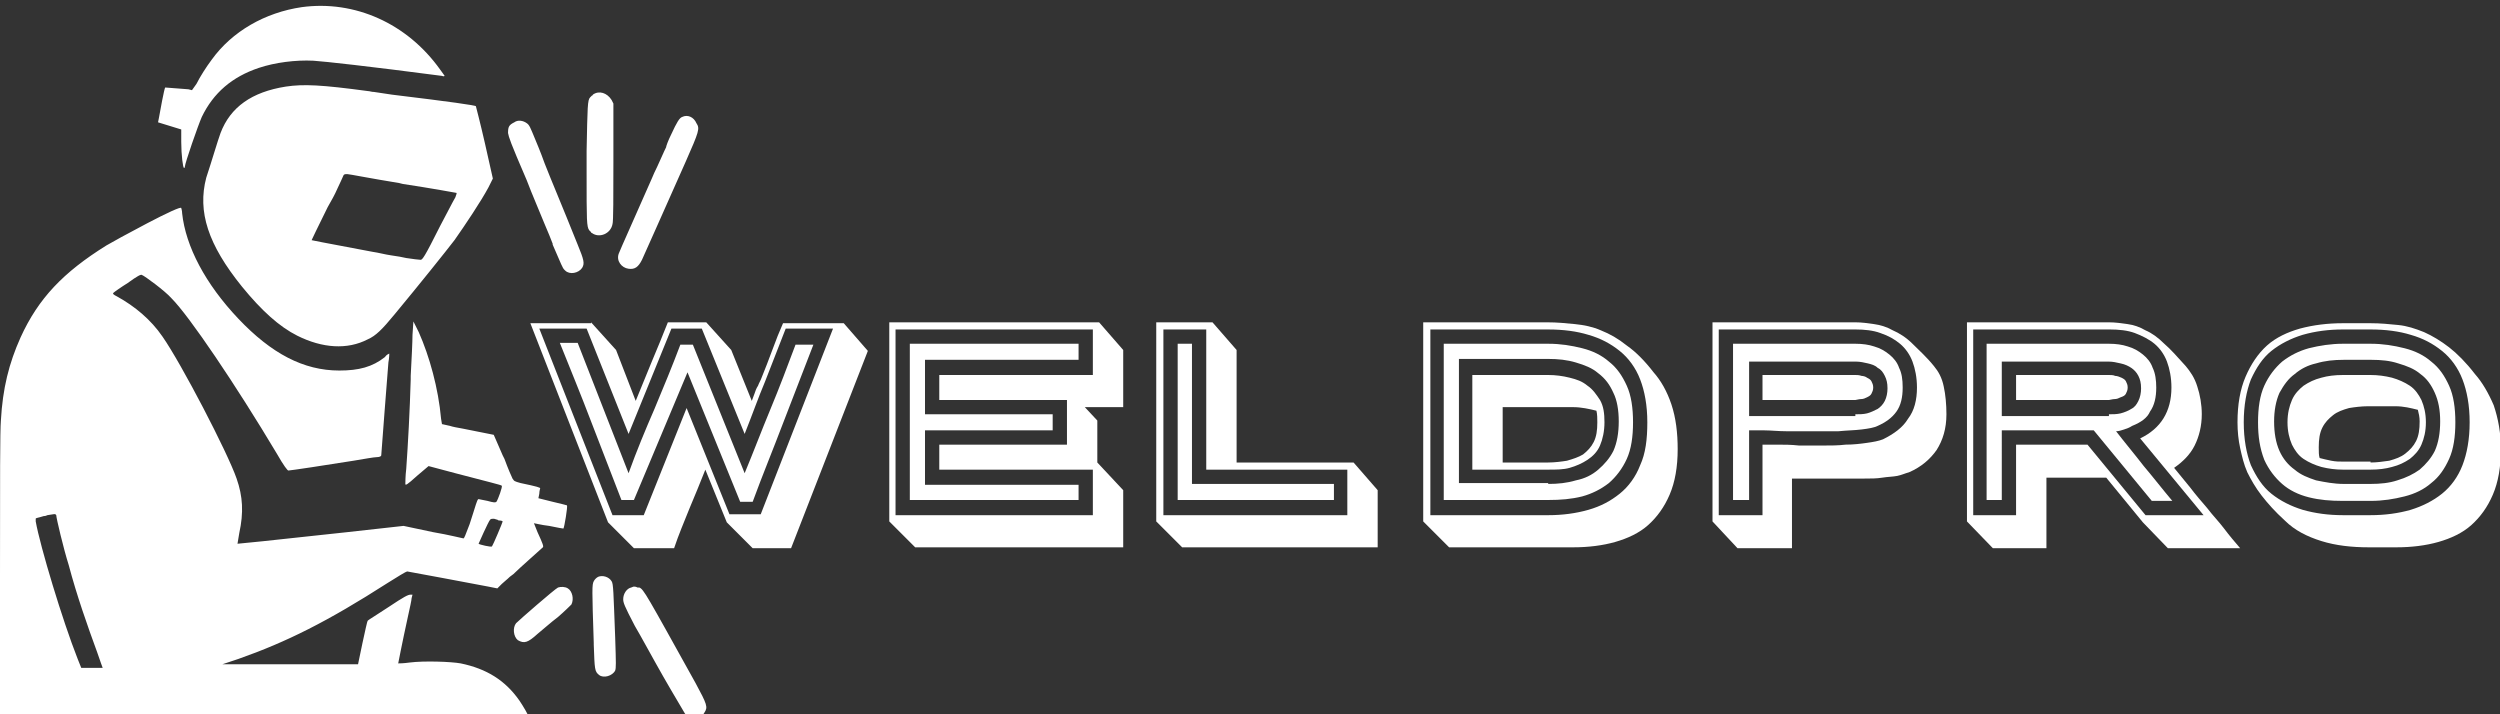<?xml version="1.0" encoding="utf-8"?>
<!-- Generator: Adobe Illustrator 27.7.0, SVG Export Plug-In . SVG Version: 6.00 Build 0)  -->
<svg version="1.1" id="Layer_1" xmlns="http://www.w3.org/2000/svg" xmlns:xlink="http://www.w3.org/1999/xlink" x="0px" y="0px"
	 viewBox="0 0 280 80" style="enable-background:new 0 0 280 80;" xml:space="preserve">
<rect x="0" y="0" width="280" height="80" fill="#333333" stroke="none"/>
<style type="text/css">
	.st0{fill-rule:evenodd;clip-rule:evenodd;fill:#FFFFFF;}
	.st1{fill:#FFFFFF;}
</style>
<g>
	<path class="st0" d="M23.7,6.7c2.3-3.2,6-5.3,10.1-5.9c5.9-0.8,11.8,1.8,15.5,7c0.3,0.4,0.5,0.7,0.5,0.7c0,0-0.1,0.1-0.3,0
		c-8.4-1.1-13-1.6-14.4-1.7c-2-0.1-4.3,0.2-6.1,0.8c-3,1-5.1,2.8-6.4,5.5c-0.4,0.9-1.9,5.2-1.9,5.6c0,0.1,0,0.1-0.1,0.1
		c-0.1,0-0.3-1.4-0.3-2.9v-1.4l-1.3-0.4l-1.3-0.4l0.1-0.5c0.1-0.6,0.6-3.3,0.7-3.4c0,0,1.3,0.1,2.6,0.2l0.4,0.1L22,9.4
		C22.4,8.6,23.1,7.5,23.7,6.7z M24.7,14.9c1.1-2.9,3.5-4.6,7.3-5.2c2-0.3,4-0.2,9.2,0.5c0.2,0,0.4,0.1,0.7,0.1
		c0.6,0.1,1.4,0.2,2,0.3c6.6,0.8,9.4,1.2,9.4,1.3c0,0,0.5,1.9,1,4.1l0.9,4l-0.5,1c-0.8,1.5-2.6,4.2-3.8,5.9c-1,1.3-3.8,4.8-6.7,8.3
		c-1.4,1.7-2.1,2.4-3,2.8c-2.3,1.2-5.1,1-7.9-0.4c-2-1-4-2.8-6.2-5.5c-3.8-4.7-5-8.4-4-12.2C23.7,18.1,24.4,15.7,24.7,14.9z
		 M51.1,21.6c0,0-2.7-0.5-6-1l-0.4-0.1l0,0l0,0c-3.1-0.5-5.6-1-5.8-1c-0.3,0-0.4,0-0.5,0.3c-0.1,0.2-0.3,0.7-0.6,1.3
		c-0.3,0.7-0.7,1.4-1.1,2.1c-1.1,2.2-1.8,3.7-1.8,3.7c0,0,0.9,0.2,6.8,1.3c0.7,0.1,1.4,0.3,2.1,0.4l0,0l0,0c0.7,0.1,1.3,0.2,1.7,0.3
		c0.7,0.1,1.4,0.2,1.6,0.2c0.2,0,0.4-0.2,2.2-3.8c0.7-1.3,1.4-2.7,1.7-3.2C51.1,21.8,51.2,21.6,51.1,21.6z M16.5,25
		c-2.1,1.1-4.1,2.2-4.6,2.5c-4.8,3-7.6,5.9-9.6,10.3c-1.3,2.9-2,5.7-2.2,9.3C0,48.2,0,53.7,0,64.5l0,15.8l29.6,0
		c16.3,0,29.6,0,29.6,0c0-0.2-0.6-1.2-1-1.8c-1.6-2.3-3.7-3.6-6.6-4.2c-1.1-0.2-4.1-0.3-5.7-0.1c-0.7,0.1-1.2,0.1-1.3,0.1
		c0,0,0.4-2.1,1.1-5.3c0.2-0.9,0.4-1.8,0.4-2l0.1-0.4H46c-0.3,0-0.7,0.2-2.5,1.4c-1.2,0.8-2.2,1.4-2.3,1.5c-0.1,0.1-0.3,1.2-0.6,2.5
		l-0.5,2.4l-7.6,0l-7.6,0l1.8-0.6c5.4-1.9,10-4.2,16.7-8.5c1.1-0.7,2.1-1.3,2.2-1.3c0.1,0,7.5,1.4,9.1,1.7l1,0.2l0.5-0.5
		c0.2-0.2,0.6-0.5,0.9-0.8c0.1-0.1,0.3-0.2,0.4-0.3c0.7-0.7,3.1-2.8,3.3-3c0.1-0.1,0-0.4-0.6-1.7c-0.2-0.5-0.4-1-0.4-1
		c0.1,0,0.8,0.2,1.7,0.3c0.9,0.2,1.6,0.3,1.6,0.3c0.1-0.1,0.5-2.5,0.4-2.6c0,0-0.7-0.2-1.6-0.4l-1.6-0.4l0.1-0.5
		c0-0.3,0.1-0.6,0.1-0.6c0-0.1-0.3-0.2-2.2-0.6c-0.7-0.2-0.7-0.2-0.9-0.5c-0.1-0.2-0.5-1.1-0.9-2.2L56.3,51l-1-2.3l-2-0.4
		c-0.5-0.1-1-0.2-1.5-0.3c-0.6-0.1-1.1-0.2-1.4-0.3l-0.9-0.2l-0.1-0.6c-0.3-3.4-1.3-7-2.5-9.7L46.3,36l-0.1,1.5
		c0,0.7-0.1,2.8-0.2,4.6l0,0.4c-0.1,3.5-0.3,7.2-0.5,10c-0.1,0.8-0.1,1.6-0.1,1.7c0,0.2,0.2,0.1,1.3-0.9l1.3-1.1L51,53
		c3.8,1,5.1,1.3,5.2,1.4c0.1,0.1-0.4,1.5-0.6,1.8c-0.1,0.1-0.3,0.1-1-0.1c-0.5-0.1-1-0.2-1-0.2c-0.1,0-0.2,0.3-0.3,0.6
		c-0.1,0.3-0.4,1.3-0.7,2.2c-0.5,1.3-0.6,1.6-0.7,1.6c-0.1,0-1.6-0.4-3.4-0.7l-3.3-0.7l-6.3,0.7c-9.1,1-12.2,1.3-12.3,1.3
		c0,0,0.1-0.6,0.2-1.2c0.5-2.3,0.4-4.1-0.3-6.1c-1-2.9-6.2-12.9-8.3-15.9c-1.3-1.9-3.1-3.4-5.1-4.5c-0.4-0.2-0.5-0.3-0.4-0.4
		c0.1-0.1,0.8-0.6,1.6-1.1c1.1-0.8,1.5-1,1.6-0.9c0.3,0.1,2.6,1.8,3.3,2.6c2,2,7.2,9.7,11.8,17.4c0.8,1.4,1.2,1.9,1.3,1.9
		c0.2,0,4.2-0.6,7.3-1.1c1.2-0.2,2.3-0.4,2.6-0.4c0.3,0,0.5-0.1,0.5-0.2c0-0.2,0.7-9.1,0.8-10.4c0.1-0.5,0.1-1,0.1-1
		c0,0-0.3,0.1-0.5,0.4c-1.4,1.1-2.9,1.5-5.1,1.5c-4,0-7.6-1.9-11.3-5.8c-3.7-3.9-5.9-8.1-6.3-11.8c0-0.3-0.1-0.6-0.1-0.6
		C20.3,23.1,18.6,23.9,16.5,25z M6.3,57.7c0,0.3,0.8,3.7,1.4,5.6c0.9,3.4,2.1,6.8,3.2,9.8c0.3,0.9,0.6,1.7,0.6,1.7c0,0-0.5,0-1.2,0
		l-1.2,0l-0.4-1C7,69.5,4.5,61.2,4,58.4c0,0,0-0.1,0-0.1c0-0.1,0-0.2,0-0.2c0-0.1,0.3-0.1,0.9-0.3l0,0l0,0c0.1,0,0.2,0,0.4-0.1l0,0
		C6,57.6,6.2,57.5,6.3,57.7C6.3,57.6,6.3,57.7,6.3,57.7L6.3,57.7z M56,58.3c0.2,0,0.3,0.1,0.3,0.1c0,0.1-1.1,2.7-1.2,2.8
		c-0.1,0.1-1.4-0.2-1.5-0.3c0,0,1.1-2.5,1.3-2.7c0.1-0.1,0.2-0.1,0.4-0.1c0.1,0,0.3,0.1,0.4,0.1C55.8,58.3,55.9,58.3,56,58.3z
		 M66.1,10.9c0.1-0.1,0.1-0.1,0.2-0.2c0,0,0.1,0,0.1-0.1c0.7-0.5,1.6-0.2,2.1,0.6l0.2,0.4l0,6.6c0,3.6,0,6.7-0.1,6.9
		c-0.2,1.1-1.5,1.6-2.3,1c0,0-0.1,0-0.1-0.1c-0.1-0.1-0.1-0.1-0.2-0.2c-0.3-0.4-0.3-1.1-0.3-6.3l0-1.2l0-0.7l0-0.7
		C65.8,11.9,65.8,11.2,66.1,10.9z M76.4,13.1c-0.3,0.1-0.6,0.6-1.2,1.9c-0.4,0.8-0.6,1.4-0.6,1.5c0,0-0.3,0.6-0.6,1.3
		c-0.3,0.7-0.6,1.3-0.6,1.3c0,0-0.2,0.4-0.4,0.9c-1.4,3.2-3.6,8.1-3.7,8.4c-0.3,0.8,0.3,1.6,1.1,1.7c0.7,0.1,1.1-0.2,1.5-1
		c0.2-0.4,2.4-5.4,4.9-11c1.5-3.4,1.6-3.7,1.2-4.3C77.7,13.1,77,12.8,76.4,13.1z M56.9,14.9c0-0.7,0.1-0.9,0.7-1.2
		c0.4-0.3,1-0.2,1.4,0.1c0.3,0.2,0.4,0.5,0.9,1.7c0.2,0.5,0.6,1.4,1.1,2.8l0,0l0,0l0,0c0.7,1.8,1.9,4.6,3.7,9.1
		c0.7,1.7,0.8,2.1,0.5,2.6c-0.4,0.6-1.4,0.8-1.9,0.3l0,0c0,0-0.1-0.1-0.1-0.1c-0.2-0.2-0.3-0.5-1.3-2.8l0-0.1
		c-0.2-0.5-0.5-1.3-0.9-2.2l0,0l0,0c-0.6-1.5-1.4-3.3-2-4.9C57.1,15.8,57,15.4,56.9,14.9z M66.5,65.1c0.1-0.2,0.3-0.4,0.5-0.5
		c0.5-0.2,1.2,0,1.5,0.5c0.2,0.3,0.2,1.1,0.4,6.3c0.1,3,0.1,3.4,0,3.7c-0.3,0.6-1.3,0.9-1.8,0.5c-0.5-0.4-0.5-0.6-0.6-3.4l0-0.2
		C66.3,65.9,66.3,65.5,66.5,65.1C66.5,65.2,66.5,65.2,66.5,65.1C66.5,65.2,66.5,65.1,66.5,65.1L66.5,65.1z M62.5,65.8
		c-0.4,0.2-4.3,3.6-4.7,4c-0.4,0.5-0.3,1.5,0.2,1.9c0.7,0.4,1.1,0.3,2.2-0.7c0.5-0.4,1.5-1.3,2.3-1.9c0.7-0.6,1.4-1.3,1.5-1.4
		c0.3-0.6,0.1-1.5-0.4-1.8C63.3,65.7,62.8,65.7,62.5,65.8z M69.8,67.1c0-0.6,0.4-1.2,0.9-1.3c0.2-0.1,0.3-0.1,0.3-0.1
		c0.1,0,0.2,0,0.4,0.1c0.1,0,0.1,0,0.2,0c0.5,0.2,0.8,0.8,6.3,10.7c1.3,2.4,1.4,2.7,1,3.3c-0.5,0.9-1.6,0.9-2.2,0.1
		c-0.1-0.2-1.2-2-2.4-4.1c-1.2-2.1-2.6-4.7-3.2-5.7C69.9,67.8,69.8,67.5,69.8,67.1z"/>
	<path class="st1" d="M70.4,53c0.9-2.5,1.9-4.9,2.9-7.2c1-2.4,2-4.8,2.9-7.2h1.4L83.4,53c1-2.4,1.9-4.8,2.9-7.2
		c1-2.4,1.9-4.8,2.8-7.2h2c-1.1,2.9-2.3,5.9-3.4,8.8c-1.1,2.9-2.3,5.8-3.4,8.8h-1.4l-5.9-14.5L71,56h-1.4c-1.1-2.9-2.3-5.9-3.4-8.8
		c-1.1-2.9-2.3-5.8-3.5-8.8h2L70.4,53z M68.6,57.7h3.5c0.8-2,1.6-4,2.4-6c0.8-2,1.6-4,2.4-6l4.8,11.9h3.5l8.1-20.8H88
		c-0.8,2-1.5,3.9-2.3,5.9c-0.8,1.9-1.5,3.9-2.3,5.9l-4.8-11.8h-3.4l-4.8,11.8l-4.7-11.8h-5.3L68.6,57.7z M66.2,36.1l2.8,3.1l2.2,5.7
		c0.6-1.5,1.2-2.9,1.8-4.4c0.6-1.4,1.2-2.9,1.8-4.4h4.3l2.8,3.1l2.3,5.7l0.3-0.8c0.1-0.3,0.2-0.6,0.4-0.9c0.1-0.3,0.3-0.6,0.4-0.9
		c0.4-1,0.8-2,1.2-3.1c0.4-1.1,0.8-2.1,1.2-3h6.8l2.7,3.1l-8.6,22.1h-4.3l-2.9-2.9l-2.4-5.9c-0.6,1.5-1.2,3-1.8,4.4
		c-0.6,1.5-1.2,2.9-1.7,4.4H71l-2.9-2.9l-8.7-22.3H66.2z"/>
	<path class="st1" d="M103.6,46.4h14.3v1.8h-14.3v6.1h17.2V56h-18.9V38.5h18.9v1.8h-17.2V46.4z M105.2,42h17.2v-5.1h-22.1v20.8h22.1
		v-5.1h-17.2v-2.8h14.3v-5h-14.3V42z M99.6,58.4V36.1h23.5l2.7,3.1v6.4h-4.3l1.4,1.5v4.7l2.9,3.1v6.4h-23.3L99.6,58.4z"/>
	<path class="st1" d="M131.8,38.5h1.7v15.7h15.9V56h-17.5V38.5z M130.3,57.7h20.6v-5.1h-15.8V36.9h-4.8V57.7z M129.6,36.1h6.2
		l2.7,3.1v12.6h13.1l2.7,3.1v6.4h-21.9l-2.9-2.9V36.1z"/>
	<path class="st1" d="M173.4,54.2c1.1,0,2.1-0.1,3.1-0.4c1-0.2,1.8-0.6,2.5-1.2c0.7-0.6,1.3-1.3,1.7-2.1c0.4-0.9,0.6-2,0.6-3.3
		c0-1.3-0.2-2.4-0.6-3.2c-0.4-0.9-0.9-1.6-1.7-2.2c-0.7-0.6-1.5-0.9-2.5-1.2s-2-0.4-3.1-0.4h-10v13.9H173.4z M173.4,42
		c0.8,0,1.6,0.1,2.4,0.3c0.8,0.2,1.4,0.4,2,0.9c0.6,0.4,1,1,1.4,1.6c0.4,0.7,0.5,1.5,0.5,2.5c0,1-0.2,1.9-0.5,2.6
		c-0.3,0.7-0.8,1.2-1.4,1.6c-0.6,0.4-1.3,0.7-2,0.9c-0.7,0.2-1.5,0.2-2.4,0.2h-8.5V42H173.4z M173.4,38.5c1.4,0,2.6,0.2,3.8,0.5
		c1.2,0.3,2.2,0.8,3,1.5c0.9,0.7,1.5,1.6,2,2.7c0.5,1.1,0.7,2.5,0.7,4.1c0,1.6-0.2,3-0.7,4.1c-0.5,1.1-1.2,2-2,2.7
		c-0.9,0.7-1.9,1.2-3,1.5c-1.2,0.3-2.4,0.4-3.8,0.4h-11.7V38.5H173.4z M173.4,57.7c1.6,0,3.1-0.2,4.5-0.6c1.4-0.4,2.5-1,3.5-1.8
		c1-0.8,1.8-1.9,2.3-3.2c0.6-1.3,0.8-2.9,0.8-4.8c0-1.9-0.3-3.5-0.8-4.8c-0.5-1.3-1.3-2.4-2.3-3.2c-1-0.8-2.1-1.4-3.5-1.8
		c-1.3-0.4-2.8-0.6-4.5-0.6h-13.2v20.8H173.4z M159.4,36.1h13.9c1.1,0,2.1,0.1,3.1,0.2c1,0.1,2,0.3,2.9,0.7c1,0.4,1.9,0.9,2.9,1.7
		c1,0.7,2,1.7,3,3c0.8,0.9,1.5,2.1,2,3.6c0.5,1.5,0.7,3.2,0.7,5c0,2-0.3,3.7-0.9,5.1c-0.6,1.4-1.4,2.5-2.4,3.4
		c-1,0.9-2.3,1.5-3.7,1.9c-1.4,0.4-3,0.6-4.7,0.6h-13.9l-2.9-2.9V36.1z M168.3,51.8h5.1c0.7,0,1.5-0.1,2.1-0.2
		c0.7-0.2,1.3-0.4,1.8-0.7c0.5-0.4,0.9-0.8,1.2-1.4c0.3-0.6,0.4-1.3,0.4-2.2c0-0.4,0-0.9-0.1-1.3c-0.8-0.2-1.7-0.4-2.6-0.4h-7.9
		V51.8z"/>
	<path class="st1" d="M207.8,42c0.2,0,0.4,0,0.7,0.1c0.2,0,0.5,0.1,0.6,0.2c0.2,0.1,0.4,0.2,0.5,0.4s0.2,0.4,0.2,0.7
		c0,0.3-0.1,0.5-0.2,0.7c-0.1,0.2-0.3,0.3-0.5,0.4c-0.2,0.1-0.4,0.2-0.7,0.2c-0.2,0-0.5,0.1-0.6,0.1h-10.4V42H207.8z M207.8,46.4
		c0.4,0,0.9,0,1.3-0.1c0.4-0.1,0.8-0.3,1.2-0.5c0.3-0.2,0.6-0.5,0.8-0.9c0.2-0.4,0.3-0.9,0.3-1.4c0-0.6-0.1-1-0.3-1.4
		c-0.2-0.4-0.4-0.7-0.8-0.9c-0.3-0.3-0.7-0.4-1.1-0.5c-0.4-0.1-0.9-0.2-1.3-0.2h-12v6.1H207.8z M195.8,56h-1.7V38.5h13.7
		c0.8,0,1.5,0.1,2.1,0.3c0.7,0.2,1.2,0.5,1.7,0.9c0.5,0.4,0.9,0.9,1.1,1.5c0.3,0.6,0.4,1.3,0.4,2.2c0,1.1-0.2,2-0.7,2.7
		c-0.5,0.7-1.2,1.2-2.1,1.6v0c-0.4,0.2-1,0.3-1.8,0.4s-1.6,0.1-2.6,0.2c-0.9,0-1.9,0-2.9,0c-1,0-2,0-2.9,0c-0.9,0-1.8-0.1-2.5-0.1
		c-0.7,0-1.3,0-1.7,0V56z M214.7,43.4c0-1.1-0.2-2.1-0.5-2.9c-0.3-0.8-0.8-1.5-1.4-2c-0.6-0.5-1.3-0.9-2.2-1.2
		c-0.8-0.3-1.8-0.4-2.8-0.4h-15.3v20.8h4.9v-7.9c0.4,0,1,0,1.7,0c0.7,0,1.5,0,2.4,0.1c0.8,0,1.7,0,2.6,0c0.9,0,1.8,0,2.6-0.1
		c0.9,0,1.7-0.1,2.4-0.2c0.7-0.1,1.3-0.2,1.8-0.4v0c1.2-0.6,2.2-1.3,2.8-2.3C214.4,46,214.7,44.8,214.7,43.4z M191.8,58.4V36.1h16
		c0.7,0,1.4,0.1,2.1,0.2c0.7,0.1,1.4,0.3,2.1,0.7c0.7,0.3,1.5,0.8,2.2,1.5s1.6,1.5,2.4,2.5c0.5,0.6,0.9,1.3,1.1,2.3
		c0.2,0.9,0.3,2,0.3,3.1c0,1.6-0.4,2.9-1.1,4c-0.7,1-1.7,1.9-3.1,2.5c-0.4,0.1-0.8,0.3-1.3,0.4c-0.5,0.1-1.1,0.1-1.7,0.2
		c-0.6,0.1-1.3,0.1-2,0.1c-0.7,0-1.4,0-2,0c-1,0-2,0-3,0c-1,0-2,0-3.1,0v7.8h-6.1L191.8,58.4z"/>
	<path class="st1" d="M236.2,42c0.2,0,0.5,0,0.7,0.1c0.2,0,0.5,0.1,0.7,0.2c0.2,0.1,0.4,0.2,0.5,0.4c0.1,0.2,0.2,0.4,0.2,0.7
		c0,0.3-0.1,0.5-0.2,0.7c-0.1,0.2-0.3,0.3-0.6,0.4c-0.2,0.1-0.4,0.2-0.7,0.2c-0.2,0-0.5,0.1-0.6,0.1h-10.4V42H236.2z M236.2,46.4
		c0.4,0,0.9,0,1.3-0.1c0.4-0.1,0.9-0.3,1.2-0.5c0.4-0.2,0.6-0.5,0.8-0.9c0.2-0.4,0.3-0.9,0.3-1.4c0-0.6-0.1-1-0.3-1.4
		c-0.2-0.4-0.5-0.7-0.8-0.9c-0.3-0.2-0.7-0.4-1.2-0.5c-0.4-0.1-0.9-0.2-1.3-0.2h-12v6.1H236.2z M238.8,47.7
		c-0.3,0.2-0.6,0.3-0.9,0.4c-0.3,0.1-0.6,0.2-0.9,0.2c1,1.3,2.1,2.6,3.1,3.9c1.1,1.3,2.1,2.6,3.2,3.9h-2.3l-6.5-7.9h-10.3V56h-1.7
		V38.5h13.7c0.8,0,1.5,0.1,2.1,0.3c0.7,0.2,1.2,0.5,1.7,0.9c0.5,0.4,0.9,0.9,1.1,1.5c0.3,0.6,0.4,1.4,0.4,2.2c0,1.1-0.2,2-0.7,2.7
		C240.5,46.8,239.8,47.3,238.8,47.7L238.8,47.7z M243.2,43.4c0-1.1-0.2-2.1-0.5-2.9c-0.3-0.8-0.8-1.5-1.4-2
		c-0.6-0.5-1.4-0.9-2.2-1.2c-0.8-0.3-1.8-0.4-2.8-0.4H221v20.8h4.8v-7.9h8l6.5,7.9h6.5l-7.1-8.6C242,48,243.2,46.1,243.2,43.4z
		 M220.3,58.4V36.1h15.9c0.7,0,1.4,0.1,2.1,0.2c0.7,0.1,1.3,0.3,2,0.7c0.7,0.3,1.4,0.8,2.1,1.5c0.7,0.6,1.5,1.5,2.4,2.5
		c0.5,0.6,1,1.3,1.3,2.3c0.3,0.9,0.5,2,0.5,3.1c0,1.3-0.3,2.5-0.8,3.5c-0.5,1-1.3,1.8-2.3,2.5c0.6,0.7,1.2,1.5,1.8,2.2
		c0.6,0.8,1.3,1.6,1.9,2.3c0.6,0.8,1.3,1.5,1.9,2.3c0.6,0.8,1.2,1.5,1.8,2.2h-8.1l-2.8-2.9l-4.1-5h-6.7v7.9h-6L220.3,58.4z"/>
	<path class="st1" d="M265.5,54.2c1.1,0,2.1-0.1,3-0.4c1-0.3,1.8-0.7,2.5-1.2c0.7-0.6,1.3-1.3,1.7-2.1c0.4-0.9,0.6-2,0.6-3.3
		c0-1.3-0.2-2.3-0.6-3.2c-0.4-0.9-0.9-1.6-1.6-2.1c-0.7-0.6-1.5-0.9-2.5-1.2c-0.9-0.3-1.9-0.4-3-0.4h-3.1c-1.1,0-2.1,0.1-3.1,0.4
		c-0.9,0.2-1.7,0.6-2.4,1.2c-0.7,0.5-1.2,1.2-1.7,2.1c-0.4,0.9-0.6,2-0.6,3.2c0,1.3,0.2,2.4,0.6,3.3c0.4,0.9,1,1.6,1.7,2.1
		c0.7,0.6,1.5,0.9,2.4,1.2c1,0.2,2,0.4,3.1,0.4H265.5z M262.4,52.6c-0.8,0-1.6-0.1-2.4-0.3c-0.7-0.2-1.4-0.5-2-0.9
		c-0.6-0.4-1-1-1.3-1.6c-0.3-0.7-0.5-1.5-0.5-2.5c0-1,0.2-1.8,0.5-2.5c0.3-0.7,0.8-1.2,1.3-1.6c0.6-0.4,1.2-0.7,2-0.9
		c0.7-0.2,1.5-0.3,2.4-0.3h3.1c0.8,0,1.6,0.1,2.4,0.3c0.7,0.2,1.4,0.5,2,0.9c0.6,0.4,1,1,1.3,1.6c0.3,0.7,0.5,1.5,0.5,2.5
		s-0.2,1.8-0.5,2.5c-0.3,0.7-0.8,1.2-1.3,1.6c-0.6,0.4-1.2,0.7-2,0.9c-0.7,0.2-1.5,0.3-2.4,0.3H262.4z M252.9,47.3
		c0-1.6,0.2-3,0.7-4.1c0.5-1.1,1.2-2,2-2.7c0.9-0.7,1.9-1.2,3-1.5c1.2-0.3,2.5-0.5,3.8-0.5h3.1c1.4,0,2.6,0.2,3.8,0.5
		c1.2,0.3,2.2,0.8,3,1.5c0.9,0.7,1.5,1.6,2,2.7c0.5,1.1,0.7,2.5,0.7,4.1c0,1.6-0.2,3-0.7,4.1c-0.5,1.1-1.1,2-2,2.7
		c-0.8,0.7-1.8,1.2-3,1.5c-1.2,0.3-2.4,0.5-3.8,0.5h-3.1c-1.4,0-2.6-0.1-3.8-0.4c-1.2-0.3-2.2-0.8-3-1.5c-0.8-0.7-1.5-1.6-2-2.7
		C253.1,50.2,252.9,48.9,252.9,47.3z M251.3,47.3c0,1.9,0.3,3.5,0.8,4.8c0.6,1.3,1.3,2.4,2.3,3.2c1,0.8,2.2,1.4,3.5,1.8
		c1.4,0.4,2.9,0.6,4.5,0.6h3.1c1.6,0,3.1-0.2,4.5-0.6c1.3-0.4,2.5-1,3.5-1.8c1-0.8,1.8-1.9,2.3-3.2c0.5-1.3,0.8-2.9,0.8-4.8
		c0-1.9-0.3-3.5-0.8-4.8c-0.5-1.3-1.3-2.4-2.3-3.2c-1-0.8-2.1-1.4-3.5-1.8c-1.3-0.4-2.8-0.6-4.5-0.6h-3.1c-1.6,0-3.1,0.2-4.5,0.6
		c-1.3,0.4-2.5,1-3.5,1.8c-1,0.8-1.7,1.9-2.3,3.2C251.6,43.8,251.3,45.4,251.3,47.3z M250.6,47.3c0-2,0.3-3.7,0.9-5.1
		c0.6-1.4,1.4-2.6,2.4-3.5c1-0.9,2.3-1.5,3.7-1.9c1.5-0.4,3.1-0.6,4.8-0.6h3.1c1.1,0,2.1,0.1,3.1,0.2c1,0.1,1.9,0.4,2.9,0.8
		c0.9,0.4,1.9,1,2.8,1.7c0.9,0.7,1.9,1.7,2.9,3c0.8,0.9,1.5,2.1,2.1,3.5c0.5,1.5,0.8,3.1,0.8,4.9c0,2-0.3,3.7-0.9,5.1
		c-0.6,1.4-1.4,2.5-2.4,3.4c-1,0.9-2.3,1.5-3.7,1.9c-1.4,0.4-3,0.6-4.7,0.6h-3.1c-1.9,0-3.7-0.2-5.3-0.7c-1.6-0.5-3-1.2-4.1-2.3
		c-1.1-1-1.9-1.9-2.6-2.8c-0.7-0.9-1.2-1.8-1.6-2.6c-0.4-0.9-0.6-1.8-0.8-2.7C250.7,49.3,250.6,48.3,250.6,47.3z M265.5,51.8
		c0.7,0,1.4-0.1,2.1-0.2c0.7-0.2,1.3-0.4,1.8-0.8c0.5-0.4,0.9-0.8,1.2-1.4c0.3-0.6,0.4-1.3,0.4-2.2c0-0.5-0.1-0.9-0.2-1.3
		c-0.8-0.2-1.6-0.4-2.5-0.4h-3.1c-0.7,0-1.5,0.1-2.1,0.2c-0.7,0.2-1.3,0.4-1.8,0.8c-0.5,0.4-0.9,0.8-1.2,1.4
		c-0.3,0.6-0.4,1.3-0.4,2.2c0,0.5,0,0.9,0.1,1.2c0.4,0.1,0.8,0.2,1.3,0.3s0.9,0.1,1.4,0.1H265.5z"/>
</g>
</svg>
